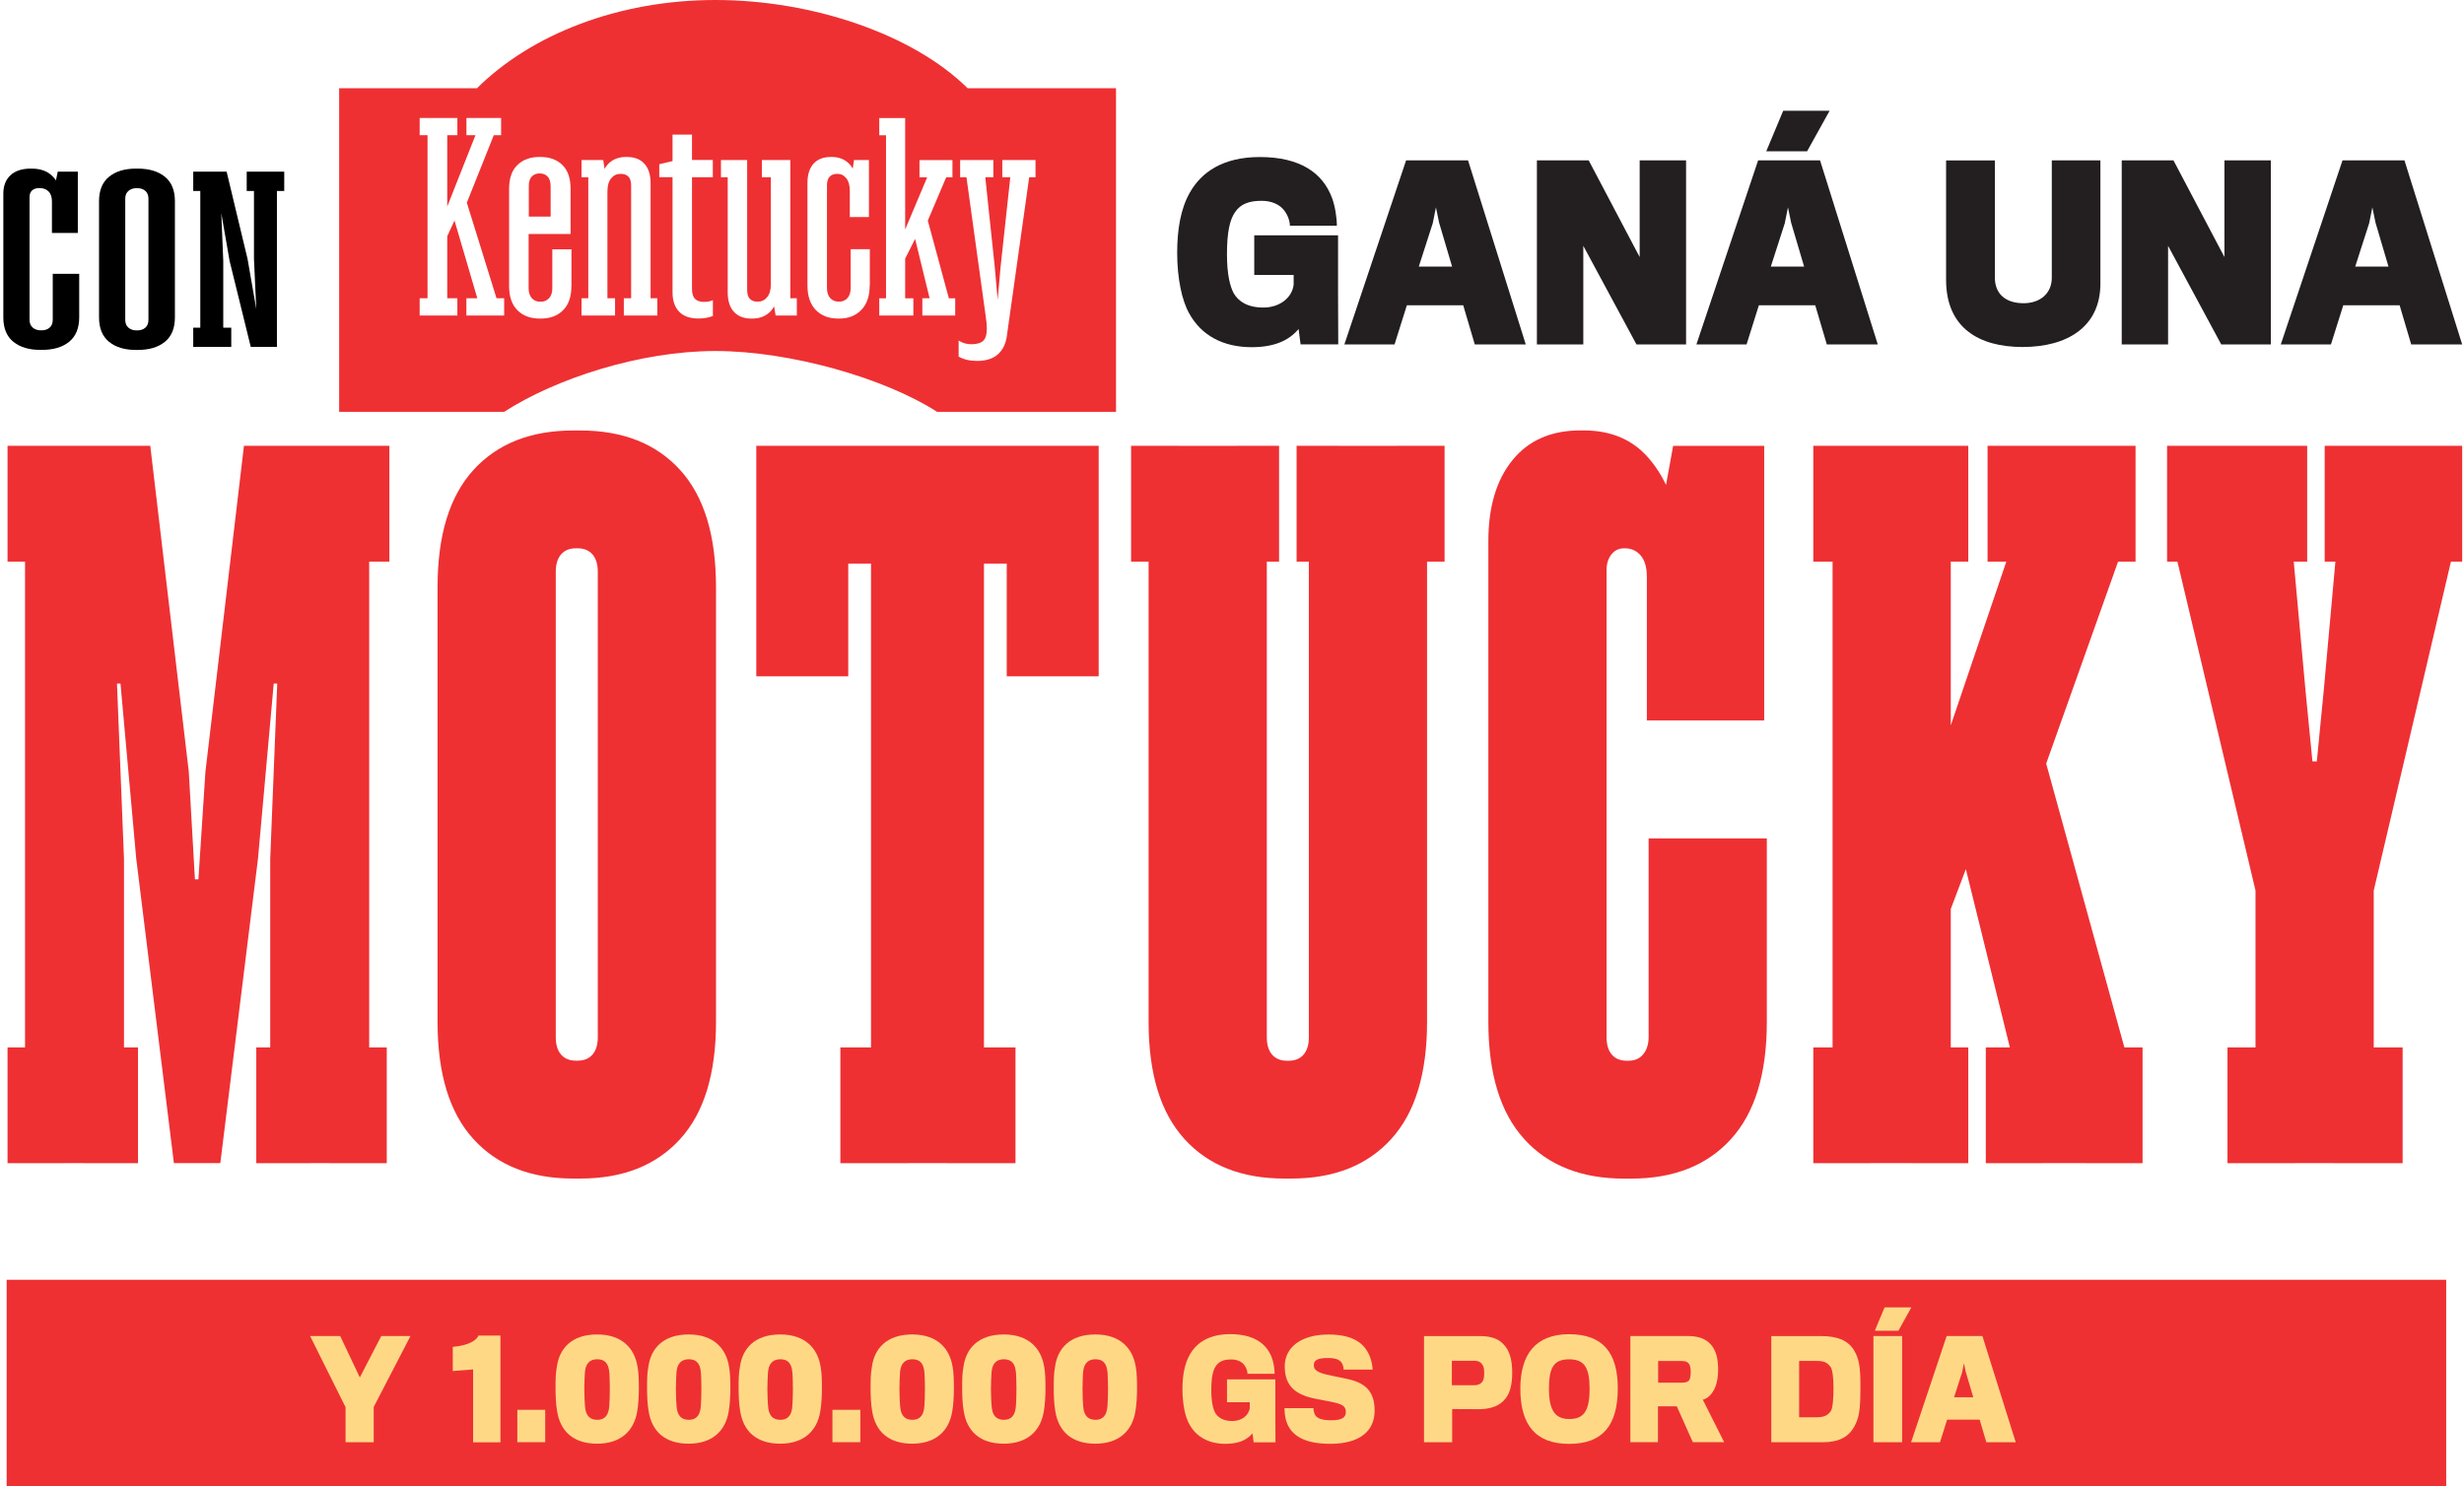 <svg width="474" height="286" viewBox="0 0 474 286" fill="none" xmlns="http://www.w3.org/2000/svg">
<path d="M2.567 65.766C1.279 64.717 0.641 63.15 0.641 61.065V37.264C0.641 35.757 1.099 34.576 2.013 33.721C2.928 32.865 4.227 32.443 5.9 32.443H6.068C7.596 32.443 8.824 32.817 9.738 33.576C10.652 34.335 11.206 35.251 11.386 36.348L10.328 36.83L11.11 33.022H14.972V44.82H9.991V38.746C9.991 37.914 9.774 37.276 9.353 36.842C8.92 36.408 8.354 36.191 7.644 36.191H7.536C6.971 36.191 6.525 36.336 6.188 36.625C5.852 36.914 5.683 37.348 5.683 37.926V61.535C5.683 62.174 5.888 62.68 6.297 63.03C6.706 63.379 7.223 63.56 7.861 63.56H7.969C8.643 63.56 9.172 63.379 9.558 63.03C9.955 62.68 10.147 62.174 10.147 61.535V52.678H15.237V61.053C15.237 63.138 14.587 64.705 13.312 65.754C12.024 66.802 10.28 67.32 8.078 67.32H7.741C5.575 67.32 3.854 66.802 2.567 65.754" fill="black"/>
<path d="M20.976 65.766C19.689 64.717 19.051 63.15 19.051 61.065V38.71C19.051 36.625 19.689 35.058 20.976 34.01C22.264 32.961 23.985 32.443 26.15 32.443H26.487C28.689 32.443 30.434 32.961 31.721 34.01C33.009 35.058 33.647 36.625 33.647 38.71V61.065C33.647 63.15 33.009 64.717 31.721 65.766C30.434 66.814 28.689 67.332 26.487 67.332H26.15C23.985 67.332 22.264 66.814 20.976 65.766ZM27.967 63.042C28.364 62.692 28.557 62.186 28.557 61.547V38.228C28.557 37.589 28.364 37.083 27.967 36.733C27.57 36.384 27.041 36.203 26.379 36.203H26.271C25.633 36.203 25.116 36.384 24.706 36.733C24.297 37.083 24.093 37.589 24.093 38.228V61.547C24.093 62.186 24.297 62.692 24.706 63.042C25.116 63.391 25.633 63.572 26.271 63.572H26.379C27.053 63.572 27.582 63.391 27.967 63.042Z" fill="black"/>
<path d="M37.172 33.034H39.855L40.469 36.746H37.172V33.034ZM37.172 63.042H39.855L40.469 66.754H37.172V63.042ZM38.508 33.034H43.597L47.628 49.846L49.301 59.475L48.856 49.846V33.034H53.272V66.754H48.242L44.163 50.183L42.49 40.542H42.551L42.948 50.183V66.754H38.532V33.034H38.508ZM41.636 63.042H44.488V66.754H41.023L41.636 63.042ZM47.46 33.034H50.203L50.817 36.746H47.46V33.034ZM51.936 33.034H54.679V36.746H51.322L51.936 33.034Z" fill="black"/>
<path d="M250.195 66.271L249.81 63.306C247.86 65.632 244.948 66.801 240.773 66.801C235.262 66.801 231.087 64.512 228.789 60.342C227.369 57.871 226.455 53.569 226.455 48.64C226.455 44.205 227.104 40.167 228.909 37.022C231.087 33.166 235.226 30.213 242.349 30.213C250.207 30.213 254.454 33.346 256.211 38.01C256.825 39.577 257.173 41.915 257.173 43.433H248.137C248.137 42.542 247.716 41.373 247.066 40.517C246.188 39.348 244.648 38.637 242.698 38.637C240.328 38.637 238.68 39.215 237.609 40.794C236.574 42.228 236.032 44.699 236.032 48.905C236.032 52.809 236.61 55.051 237.332 56.437C238.246 57.968 239.931 59.173 243.035 59.173C246.14 59.173 248.546 57.329 248.859 54.774V52.894H241.279V45.277H257.402V56.533C257.402 60.884 257.438 66.042 257.438 66.259H250.195V66.271Z" fill="#231F20"/>
<path d="M268.267 66.271H258.617L270.493 30.852H282.406L293.512 66.271H283.705L281.479 58.739H270.638L268.267 66.271ZM276.847 42.867L276.233 39.903L275.619 42.952L272.936 51.291H279.337L276.847 42.867Z" fill="#231F20"/>
<path d="M314.809 66.271L304.581 47.302V66.271H295.653V30.852H305.616L315.423 49.459V30.852H324.351V66.271H314.809Z" fill="#231F20"/>
<path d="M335.986 66.271H326.336L338.212 30.852H350.124L361.23 66.271H351.424L349.198 58.739H338.356L335.986 66.271ZM343.037 21.307H351.965L347.634 29.104H339.776L343.037 21.307ZM344.565 42.867L343.952 39.902L343.338 42.952L340.655 51.291H347.056L344.565 42.867Z" fill="#231F20"/>
<path d="M389.073 66.765C380.723 66.765 374.37 63.09 374.37 53.858V30.864H383.755V53.412C383.755 56.51 385.788 58.341 389.266 58.341C392.563 58.341 394.704 56.365 394.704 53.449V30.852H404.054V54.569C404.054 62.825 397.773 66.765 389.073 66.765Z" fill="#231F20"/>
<path d="M427.301 66.271L417.073 47.302V66.271H408.157V30.852H418.108L427.914 49.459V30.852H436.842V66.271H427.301Z" fill="#231F20"/>
<path d="M448.405 66.271H438.755L450.631 30.852H462.544L473.65 66.271H463.843L461.617 58.739H450.776L448.405 66.271ZM456.985 42.867L456.371 39.903L455.757 42.952L453.074 51.291H459.475L456.985 42.867Z" fill="#231F20"/>
<path d="M1.448 85.771H10.544L12.397 108.054H1.448V85.771ZM1.448 201.526H10.544L12.397 223.809H1.448V201.526ZM4.817 85.771H28.906L36.318 148.475L37.497 169.18H38.171L39.518 148.475L46.93 85.771H71.019V223.797H51.984V165.239L53.332 131.519H52.658L49.626 165.239L42.382 223.797H33.454L26.21 165.239L23.178 131.519H22.505L23.852 165.239V223.797H4.817V85.771ZM18.125 201.526H26.547V223.809H16.272L18.125 201.526ZM49.301 201.526H57.724L59.577 223.809H49.301V201.526ZM65.304 85.771H74.906V108.054H63.451L65.304 85.771ZM65.304 201.526H74.4V223.809H63.451L65.304 201.526Z" fill="#EE3033"/>
<path d="M91.078 219.17C86.469 214.108 84.171 206.588 84.171 196.597V112.995C84.171 103.005 86.469 95.485 91.078 90.423C95.686 85.361 102.087 82.83 110.281 82.83H111.629C119.823 82.83 126.224 85.361 130.833 90.423C135.441 95.485 137.739 103.017 137.739 112.995V196.597C137.739 206.588 135.441 214.12 130.833 219.17C126.224 224.231 119.823 226.762 111.629 226.762H110.281C102.087 226.762 95.686 224.231 91.078 219.17ZM113.987 202.9C114.661 202.117 114.998 200.996 114.998 199.55V110.031C114.998 108.585 114.661 107.464 113.987 106.68C113.313 105.897 112.363 105.499 111.124 105.499H110.787C109.547 105.499 108.597 105.897 107.923 106.68C107.249 107.464 106.912 108.585 106.912 110.031V199.55C106.912 200.996 107.249 202.117 107.923 202.9C108.597 203.683 109.547 204.081 110.787 204.081H111.124C112.363 204.081 113.313 203.683 113.987 202.9Z" fill="#EE3033"/>
<path d="M167.556 104.897L170.756 108.44H158.965L163.176 103.909V130.133H145.488V85.771H211.354V130.133H193.666V103.909L197.878 108.44H186.591L189.286 104.897V223.797H167.556V104.897ZM161.66 201.526H172.778L174.631 223.809H161.66V201.526ZM184.064 201.526H195.351V223.809H182.211L184.064 201.526Z" fill="#EE3033"/>
<path d="M217.587 85.771H226.683L228.536 108.054H217.587V85.771ZM227.863 219.17C223.254 214.108 220.956 206.588 220.956 196.597V85.783H243.697V199.562C243.697 201.008 244.034 202.129 244.708 202.912C245.382 203.695 246.332 204.093 247.572 204.093H247.909C249.148 204.093 250.098 203.695 250.772 202.912C251.446 202.117 251.783 201.008 251.783 199.562V85.783H274.524V196.597C274.524 206.588 272.226 214.12 267.618 219.17C263.009 224.231 256.608 226.762 248.414 226.762H247.066C238.872 226.762 232.459 224.231 227.863 219.17ZM237.97 85.771H246.056V108.054H236.117L237.97 85.771ZM249.425 85.771H257.511L259.363 108.054H249.425V85.771ZM268.797 85.771H277.893V108.054H266.944L268.797 85.771Z" fill="#EE3033"/>
<path d="M293.223 219.169C288.614 214.108 286.316 206.587 286.316 196.597V104.113C286.316 97.545 287.856 92.351 290.949 88.543C294.029 84.734 298.385 82.818 304.004 82.818H304.678C310.068 82.818 314.304 84.686 317.396 88.434C320.488 92.182 322.197 96.485 322.534 101.353L318.491 104.318L321.86 85.783H339.379V138.629H316.806V111.019C316.806 109.175 316.409 107.801 315.627 106.885C314.845 105.969 313.834 105.499 312.595 105.499H312.426C311.416 105.499 310.598 105.897 309.984 106.68C309.37 107.464 309.057 108.452 309.057 109.645V199.561C309.057 201.008 309.394 202.128 310.068 202.912C310.742 203.695 311.693 204.093 312.932 204.093H313.269C314.508 204.093 315.459 203.671 316.132 202.815C316.806 201.96 317.143 200.875 317.143 199.561V161.31H339.885V196.609C339.885 206.6 337.586 214.132 332.978 219.181C328.369 224.243 321.968 226.774 313.774 226.774H312.426C304.232 226.774 297.819 224.243 293.223 219.181" fill="#EE3033"/>
<path d="M348.825 85.771H357.921L359.774 108.054H348.825V85.771ZM348.825 201.526H357.921L359.774 223.809H348.825V201.526ZM352.531 85.771H375.272V223.797H352.531V85.771ZM369.545 85.771H378.641V108.054H367.692L369.545 85.771ZM369.545 201.526H378.641V223.809H367.692L369.545 201.526ZM368.702 158.936L386.559 106.283L387.906 85.771H409.805L407.952 106.668L388.58 161.093H380.494L368.702 192.246V158.924V158.936ZM388.243 208.034L375.441 156.176L389.928 133.495L409.805 205.66L411.153 223.797H388.411L388.243 208.022V208.034ZM382.01 201.526H391.107L392.96 223.809H382.01V201.526ZM382.347 85.771H390.433L392.286 108.054H382.347V85.771ZM401.719 85.771H410.816V108.054H399.866L401.719 85.771ZM403.067 201.526H412.164V223.809H401.214L403.067 201.526Z" fill="#EE3033"/>
<path d="M433.894 171.349L418.733 107.464L416.88 85.771H440.464L440.127 95.822L443.496 132.7L444.844 146.499H445.686L447.034 132.7L450.403 95.436L450.74 85.771H473.65L471.628 107.464L456.636 171.349V223.797H433.894V171.349ZM416.88 85.771H420.923L422.776 108.054H416.88V85.771ZM428.504 201.526H439.622L441.475 223.809H428.504V201.526ZM434.737 85.771H443.833V108.054H432.884L434.737 85.771ZM447.202 85.771H456.299L458.152 108.054H447.202V85.771ZM450.908 201.526H462.195V223.809H449.055L450.908 201.526ZM467.922 85.771H473.65V108.054H466.069L467.922 85.771Z" fill="#EE3033"/>
<path d="M105.913 35.757C105.913 34.962 105.721 34.371 105.348 33.973C104.975 33.576 104.47 33.371 103.844 33.371H103.796C103.17 33.371 102.677 33.576 102.292 33.973C101.919 34.371 101.726 34.962 101.726 35.757V41.674H105.926V35.757H105.913Z" fill="#EE3033"/>
<path d="M186.146 16.981C175.75 6.677 156.426 0 137.631 0C118.836 0 102.147 6.677 91.751 16.981H65.244V79.239H96.985C107.033 72.767 123.216 67.537 137.619 67.537C152.022 67.537 170.215 72.767 180.262 79.239H214.687V16.981H186.134H186.146ZM96.973 60.704H89.718V57.389H91.823L87.432 42.434L86.036 45.446V57.389H87.985V60.704H80.73V57.389H82.246V26.019H80.73V22.705H87.985V26.019H86.036V39.734L91.463 26.019H89.73V22.705H96.396V26.019H94.988L89.802 38.999L95.517 57.389H96.985V60.704H96.973ZM109.92 55.003C109.92 57.064 109.391 58.631 108.32 59.691C107.249 60.764 105.829 61.294 104.06 61.294H103.844C102.039 61.294 100.595 60.764 99.536 59.691C98.465 58.619 97.936 57.064 97.936 55.003V36.335C97.936 34.311 98.465 32.78 99.536 31.744C100.607 30.719 102.015 30.201 103.796 30.201H103.964C105.733 30.201 107.141 30.719 108.188 31.744C109.234 32.78 109.764 34.311 109.764 36.335V45.025H101.69V55.449C101.69 56.281 101.895 56.919 102.316 57.377C102.725 57.823 103.266 58.052 103.916 58.052H104.024C104.674 58.052 105.204 57.823 105.625 57.377C106.034 56.919 106.25 56.281 106.25 55.449V47.965H109.932V55.015L109.92 55.003ZM126.453 60.704H120.004V57.389H121.411V35.685C121.411 34.925 121.243 34.359 120.894 33.997C120.545 33.636 120.076 33.455 119.462 33.455H119.354C118.632 33.455 118.03 33.744 117.561 34.323C117.092 34.901 116.851 35.733 116.851 36.818V57.389H118.319V60.704H111.87V57.389H113.169V34.106H111.87V30.792H116.045L116.298 32.503C116.538 32.057 116.851 31.659 117.236 31.31C118.066 30.575 119.137 30.201 120.437 30.201H120.605C122.049 30.201 123.168 30.635 123.962 31.503C124.756 32.37 125.153 33.624 125.153 35.251V57.389H126.453V60.704ZM137.126 34.106H133.119V55.594C133.119 56.498 133.323 57.136 133.721 57.522C134.118 57.908 134.671 58.088 135.405 58.088C136.055 58.088 136.632 57.98 137.138 57.763V60.8C136.308 61.125 135.381 61.282 134.37 61.282C132.71 61.282 131.458 60.836 130.628 59.956C129.798 59.065 129.377 57.847 129.377 56.293V34.094H126.826V31.599L129.377 30.997V25.899H133.119V30.78H137.126V34.094V34.106ZM153.273 60.704H149.206L148.918 58.932C148.677 59.402 148.352 59.824 147.931 60.185C147.077 60.921 146.006 61.294 144.706 61.294H144.538C143.094 61.294 141.975 60.86 141.181 59.993C140.387 59.125 139.989 57.871 139.989 56.245V34.106H138.69V30.792H143.732V55.811C143.732 56.57 143.9 57.136 144.249 57.498C144.598 57.859 145.067 58.04 145.681 58.04H145.789C146.511 58.04 147.113 57.751 147.582 57.172C148.051 56.594 148.292 55.763 148.292 54.678V34.106H146.559V30.792H152.034V57.389H153.285V60.704H153.273ZM167.303 54.895C167.303 56.956 166.762 58.546 165.679 59.643C164.596 60.752 163.188 61.294 161.455 61.294H161.239C159.434 61.294 158.002 60.74 156.931 59.643C155.86 58.534 155.331 56.956 155.331 54.895V35.191C155.331 33.6 155.716 32.37 156.498 31.503C157.268 30.635 158.387 30.201 159.831 30.201H159.999C161.263 30.201 162.31 30.575 163.14 31.31C163.525 31.647 163.814 32.033 164.042 32.455L164.283 30.792H167.159V41.759H163.477V36.709C163.477 35.66 163.248 34.853 162.803 34.299C162.346 33.732 161.78 33.455 161.094 33.455H160.986C160.409 33.455 159.951 33.636 159.602 33.997C159.253 34.359 159.085 34.901 159.085 35.624V55.377C159.085 56.245 159.289 56.907 159.711 57.365C160.132 57.811 160.661 58.04 161.311 58.04H161.419C162.069 58.04 162.598 57.811 163.02 57.365C163.429 56.907 163.645 56.257 163.645 55.377V47.941H167.327V54.883L167.303 54.895ZM183.776 60.704H177.434V57.389H178.83L176.039 45.965L174.126 49.761V57.401H175.702V60.716H169.144V57.401H170.444V26.031H169.144V22.717H174.126V44.157L178.361 34.118H176.881V30.804H183.222V34.118H182.019L178.481 42.446L182.536 57.401H183.751V60.716L183.776 60.704ZM199.213 34.106H197.986L193.678 64.717C193.462 66.199 192.884 67.356 191.946 68.188C191.007 69.019 189.671 69.441 187.939 69.441C186.567 69.441 185.388 69.164 184.413 68.621V65.524C185.135 65.994 185.941 66.235 186.856 66.235C187.361 66.235 187.818 66.175 188.216 66.067C188.613 65.958 188.913 65.789 189.13 65.585C189.599 65.151 189.84 64.355 189.84 63.198C189.84 62.584 189.768 61.8 189.623 60.86L185.917 34.106H184.702V30.792H191.091V34.106H189.539L191.356 51.316L191.922 57.679L192.487 51.316L194.352 34.106H192.812V30.792H199.201V34.106H199.213Z" fill="#EE3033"/>
<path d="M470.576 246.237H1.283V285.928H470.576V246.237Z" fill="#EE3033"/>
<path d="M71.89 270.714V277.499H66.476V270.762L59.653 257.059H65.441L69.219 265.025L73.346 257.059H78.965L71.89 270.714Z" fill="#FFD886"/>
<path d="M91.01 277.499V263.483L87.099 263.796V259.144C90.264 258.879 91.72 257.819 92.045 256.975H96.268V277.511H91.01V277.499Z" fill="#FFD886"/>
<path d="M104.883 271.256H99.517V277.487H104.883V271.256Z" fill="#FFD886"/>
<path d="M122.655 263.013C122.86 264.122 122.896 265.58 122.896 267.279C122.896 268.496 122.788 270.461 122.583 271.521C121.969 275.378 119.358 277.776 114.87 277.776C110.382 277.776 107.771 275.474 107.157 271.437C106.941 270.268 106.869 268.46 106.869 267.243C106.869 265.568 106.869 264.326 107.109 263.049C107.591 259.421 109.985 256.758 114.882 256.758C119.779 256.758 122.114 259.554 122.643 262.989M117.217 264.122C117.084 262.362 116.374 261.53 114.894 261.53C113.414 261.53 112.62 262.41 112.512 264.122C112.464 264.736 112.404 266.496 112.404 267.279C112.404 268.749 112.488 269.942 112.536 270.569C112.668 272.437 113.511 273.184 114.906 273.184C116.302 273.184 117.072 272.353 117.204 270.569C117.265 270.027 117.313 268.159 117.313 267.255C117.313 266.219 117.265 264.724 117.229 264.122" fill="#FFD886"/>
<path d="M140.259 263.013C140.463 264.122 140.499 265.58 140.499 267.279C140.499 268.496 140.391 270.461 140.186 271.521C139.573 275.378 136.962 277.776 132.474 277.776C127.986 277.776 125.374 275.474 124.761 271.437C124.544 270.268 124.472 268.46 124.472 267.243C124.472 265.568 124.472 264.326 124.713 263.049C125.194 259.421 127.588 256.758 132.486 256.758C137.383 256.758 139.717 259.554 140.247 262.989M134.832 264.122C134.7 262.362 133.99 261.53 132.51 261.53C131.03 261.53 130.236 262.41 130.127 264.122C130.079 264.736 130.019 266.496 130.019 267.279C130.019 268.749 130.103 269.942 130.151 270.569C130.284 272.437 131.126 273.184 132.522 273.184C133.918 273.184 134.688 272.353 134.82 270.569C134.88 270.027 134.928 268.159 134.928 267.255C134.928 266.219 134.88 264.724 134.844 264.122" fill="#FFD886"/>
<path d="M157.874 263.013C158.079 264.122 158.115 265.58 158.115 267.279C158.115 268.496 158.006 270.461 157.802 271.521C157.188 275.378 154.577 277.776 150.089 277.776C145.601 277.776 142.99 275.474 142.376 271.437C142.16 270.268 142.087 268.46 142.087 267.243C142.087 265.568 142.087 264.326 142.328 263.049C142.809 259.421 145.204 256.758 150.101 256.758C154.998 256.758 157.333 259.554 157.862 262.989M152.435 264.122C152.303 262.362 151.593 261.53 150.113 261.53C148.633 261.53 147.839 262.41 147.731 264.122C147.683 264.736 147.622 266.496 147.622 267.279C147.622 268.749 147.707 269.942 147.755 270.569C147.887 272.437 148.729 273.184 150.125 273.184C151.521 273.184 152.291 272.353 152.423 270.569C152.484 270.027 152.532 268.159 152.532 267.255C152.532 266.219 152.484 264.724 152.447 264.122" fill="#FFD886"/>
<path d="M165.503 271.256H160.136V277.487H165.503V271.256Z" fill="#FFD886"/>
<path d="M183.263 263.013C183.467 264.122 183.503 265.58 183.503 267.279C183.503 268.496 183.395 270.461 183.19 271.521C182.577 275.378 179.966 277.776 175.478 277.776C170.99 277.776 168.378 275.474 167.765 271.437C167.548 270.268 167.476 268.46 167.476 267.243C167.476 265.568 167.476 264.326 167.717 263.049C168.198 259.421 170.592 256.758 175.49 256.758C180.387 256.758 182.721 259.554 183.251 262.989M177.836 264.122C177.704 262.362 176.994 261.53 175.514 261.53C174.034 261.53 173.24 262.41 173.131 264.122C173.083 264.736 173.023 266.496 173.023 267.279C173.023 268.749 173.107 269.942 173.155 270.569C173.288 272.437 174.13 273.184 175.526 273.184C176.921 273.184 177.692 272.353 177.824 270.569C177.884 270.027 177.932 268.159 177.932 267.255C177.932 266.219 177.884 264.724 177.848 264.122" fill="#FFD886"/>
<path d="M200.878 263.013C201.083 264.122 201.119 265.58 201.119 267.279C201.119 268.496 201.011 270.461 200.806 271.521C200.192 275.378 197.581 277.776 193.093 277.776C188.605 277.776 185.994 275.474 185.38 271.437C185.164 270.268 185.092 268.46 185.092 267.243C185.092 265.568 185.092 264.326 185.332 263.049C185.814 259.421 188.208 256.758 193.105 256.758C198.002 256.758 200.337 259.554 200.866 262.989M195.439 264.122C195.307 262.362 194.597 261.53 193.117 261.53C191.637 261.53 190.843 262.41 190.735 264.122C190.687 264.736 190.626 266.496 190.626 267.279C190.626 268.749 190.711 269.942 190.759 270.569C190.891 272.437 191.733 273.184 193.129 273.184C194.525 273.184 195.295 272.353 195.427 270.569C195.488 270.027 195.536 268.159 195.536 267.255C195.536 266.219 195.488 264.724 195.452 264.122" fill="#FFD886"/>
<path d="M218.494 263.013C218.698 264.122 218.734 265.58 218.734 267.279C218.734 268.496 218.626 270.461 218.421 271.521C217.808 275.378 215.197 277.776 210.709 277.776C206.221 277.776 203.609 275.474 202.996 271.437C202.779 270.268 202.707 268.46 202.707 267.243C202.707 265.568 202.707 264.326 202.948 263.049C203.429 259.421 205.823 256.758 210.721 256.758C215.618 256.758 217.952 259.554 218.482 262.989M213.055 264.122C212.923 262.362 212.213 261.53 210.733 261.53C209.253 261.53 208.459 262.41 208.35 264.122C208.302 264.736 208.242 266.496 208.242 267.279C208.242 268.749 208.326 269.942 208.374 270.569C208.507 272.437 209.349 273.184 210.745 273.184C212.14 273.184 212.911 272.353 213.043 270.569C213.103 270.027 213.151 268.159 213.151 267.255C213.151 266.219 213.103 264.724 213.067 264.122" fill="#FFD886"/>
<path d="M241.163 277.499L240.946 275.788C239.815 277.137 238.143 277.8 235.736 277.8C232.56 277.8 230.141 276.475 228.818 274.076C227.999 272.654 227.47 270.172 227.47 267.327C227.47 264.76 227.843 262.435 228.89 260.627C230.153 258.397 232.536 256.698 236.651 256.698C241.175 256.698 243.63 258.506 244.652 261.193C245.001 262.097 245.206 263.447 245.206 264.327H239.984C239.984 263.808 239.743 263.134 239.37 262.651C238.865 261.977 237.974 261.567 236.855 261.567C235.484 261.567 234.533 261.904 233.919 262.808C233.318 263.64 233.017 265.062 233.017 267.484C233.017 269.738 233.354 271.027 233.763 271.835C234.292 272.714 235.267 273.413 237.06 273.413C238.853 273.413 240.248 272.353 240.417 270.883V269.798H236.037V265.399H245.338V271.895C245.338 274.402 245.362 277.378 245.362 277.511H241.187L241.163 277.499Z" fill="#FFD886"/>
<path d="M255.891 277.8C250.368 277.8 248.045 275.836 247.335 273.064C247.155 272.365 247.095 271.304 247.095 270.943H252.666C252.666 271.256 252.774 271.847 252.931 272.136C253.279 272.907 254.254 273.269 256.095 273.269C258.189 273.269 258.899 272.726 258.899 271.666C258.899 270.4 257.948 270.087 255.758 269.653C255.024 269.497 253.616 269.243 253.195 269.159C249.345 268.412 247.143 266.809 247.143 262.88C247.143 259.337 250.151 256.77 255.566 256.77C260.475 256.77 262.725 258.602 263.651 261.374C263.916 262.145 264.049 263.025 264.049 263.519H258.478C258.478 263.254 258.417 262.892 258.261 262.531C257.948 261.723 257.154 261.289 255.481 261.289C253.292 261.289 252.738 261.784 252.738 262.687C252.738 263.905 254.086 264.29 256.721 264.809C257.407 264.941 258.357 265.146 259.091 265.303C262.605 266.026 264.434 267.653 264.434 271.413C264.434 275.39 261.522 277.8 255.903 277.8" fill="#FFD886"/>
<path d="M289.63 269.063C288.607 270.437 286.934 271.075 284.768 271.136C284.107 271.16 279.354 271.112 279.354 271.112V277.499H273.939V257.072H284.744C286.862 257.072 288.366 257.614 289.341 258.783C290.351 259.819 290.905 261.579 290.905 264.11C290.905 266.387 290.484 267.99 289.63 269.075M285.274 262.772C284.961 262.121 284.456 261.82 283.577 261.82H279.294V266.532H283.517C284.54 266.532 285.045 266.146 285.31 265.58C285.466 265.218 285.514 264.833 285.514 264.23C285.514 263.579 285.454 263.061 285.298 262.784" fill="#FFD886"/>
<path d="M311.216 267.098C311.216 274.293 308.28 277.812 301.843 277.812C295.405 277.812 292.469 274.16 292.469 267.182C292.469 260.663 295.345 256.71 301.843 256.71C308.34 256.71 311.216 260.277 311.216 267.11M305.789 267.255C305.789 263.193 304.839 261.542 301.855 261.542C298.871 261.542 297.968 263.145 297.968 267.255C297.968 271.569 299.316 273.027 301.879 273.027C304.442 273.027 305.789 271.81 305.789 267.255Z" fill="#FFD886"/>
<path d="M329.734 267.375C329.18 268.46 328.386 269.111 327.568 269.316L331.683 277.487H325.655L322.562 270.581H318.941V277.487H313.634V257.059H324.752C327.099 257.059 328.615 257.831 329.505 259.204C330.191 260.241 330.516 261.615 330.516 263.519C330.516 265.17 330.203 266.472 329.746 267.375M325.077 262.724C324.813 262.073 324.283 261.868 323.513 261.868H318.977V266.038H323.621C324.283 266.038 324.861 265.857 325.053 265.363C325.186 265.001 325.246 264.459 325.246 264.049C325.246 263.579 325.198 263.037 325.065 262.724" fill="#FFD886"/>
<path d="M350.646 277.499H340.744V257.072H350.382C353.558 257.072 355.531 257.975 356.614 259.735C357.697 261.47 357.89 263.17 357.89 266.894C357.89 271.244 357.649 272.847 356.674 274.546C355.616 276.438 353.799 277.499 350.646 277.499ZM352.704 266.894C352.704 265.423 352.571 263.531 352.126 262.965C351.44 262.085 350.803 261.856 349.479 261.856H346.098V272.69H349.479C350.851 272.69 351.585 272.353 352.174 271.533C352.644 270.883 352.704 268.557 352.704 266.906" fill="#FFD886"/>
<path d="M360.392 257.059H365.915V277.499H360.392V257.059ZM362.534 251.552H367.684L365.193 256.047H360.657L362.534 251.552Z" fill="#FFD886"/>
<path d="M373.207 277.499H367.636L374.482 257.059H381.353L387.766 277.499H382.111L380.824 273.148H374.567L373.195 277.499H373.207ZM378.152 263.989L377.803 262.278L377.454 264.037L375.902 268.846H379.596L378.164 263.989H378.152Z" fill="#FFD886"/>
</svg>
